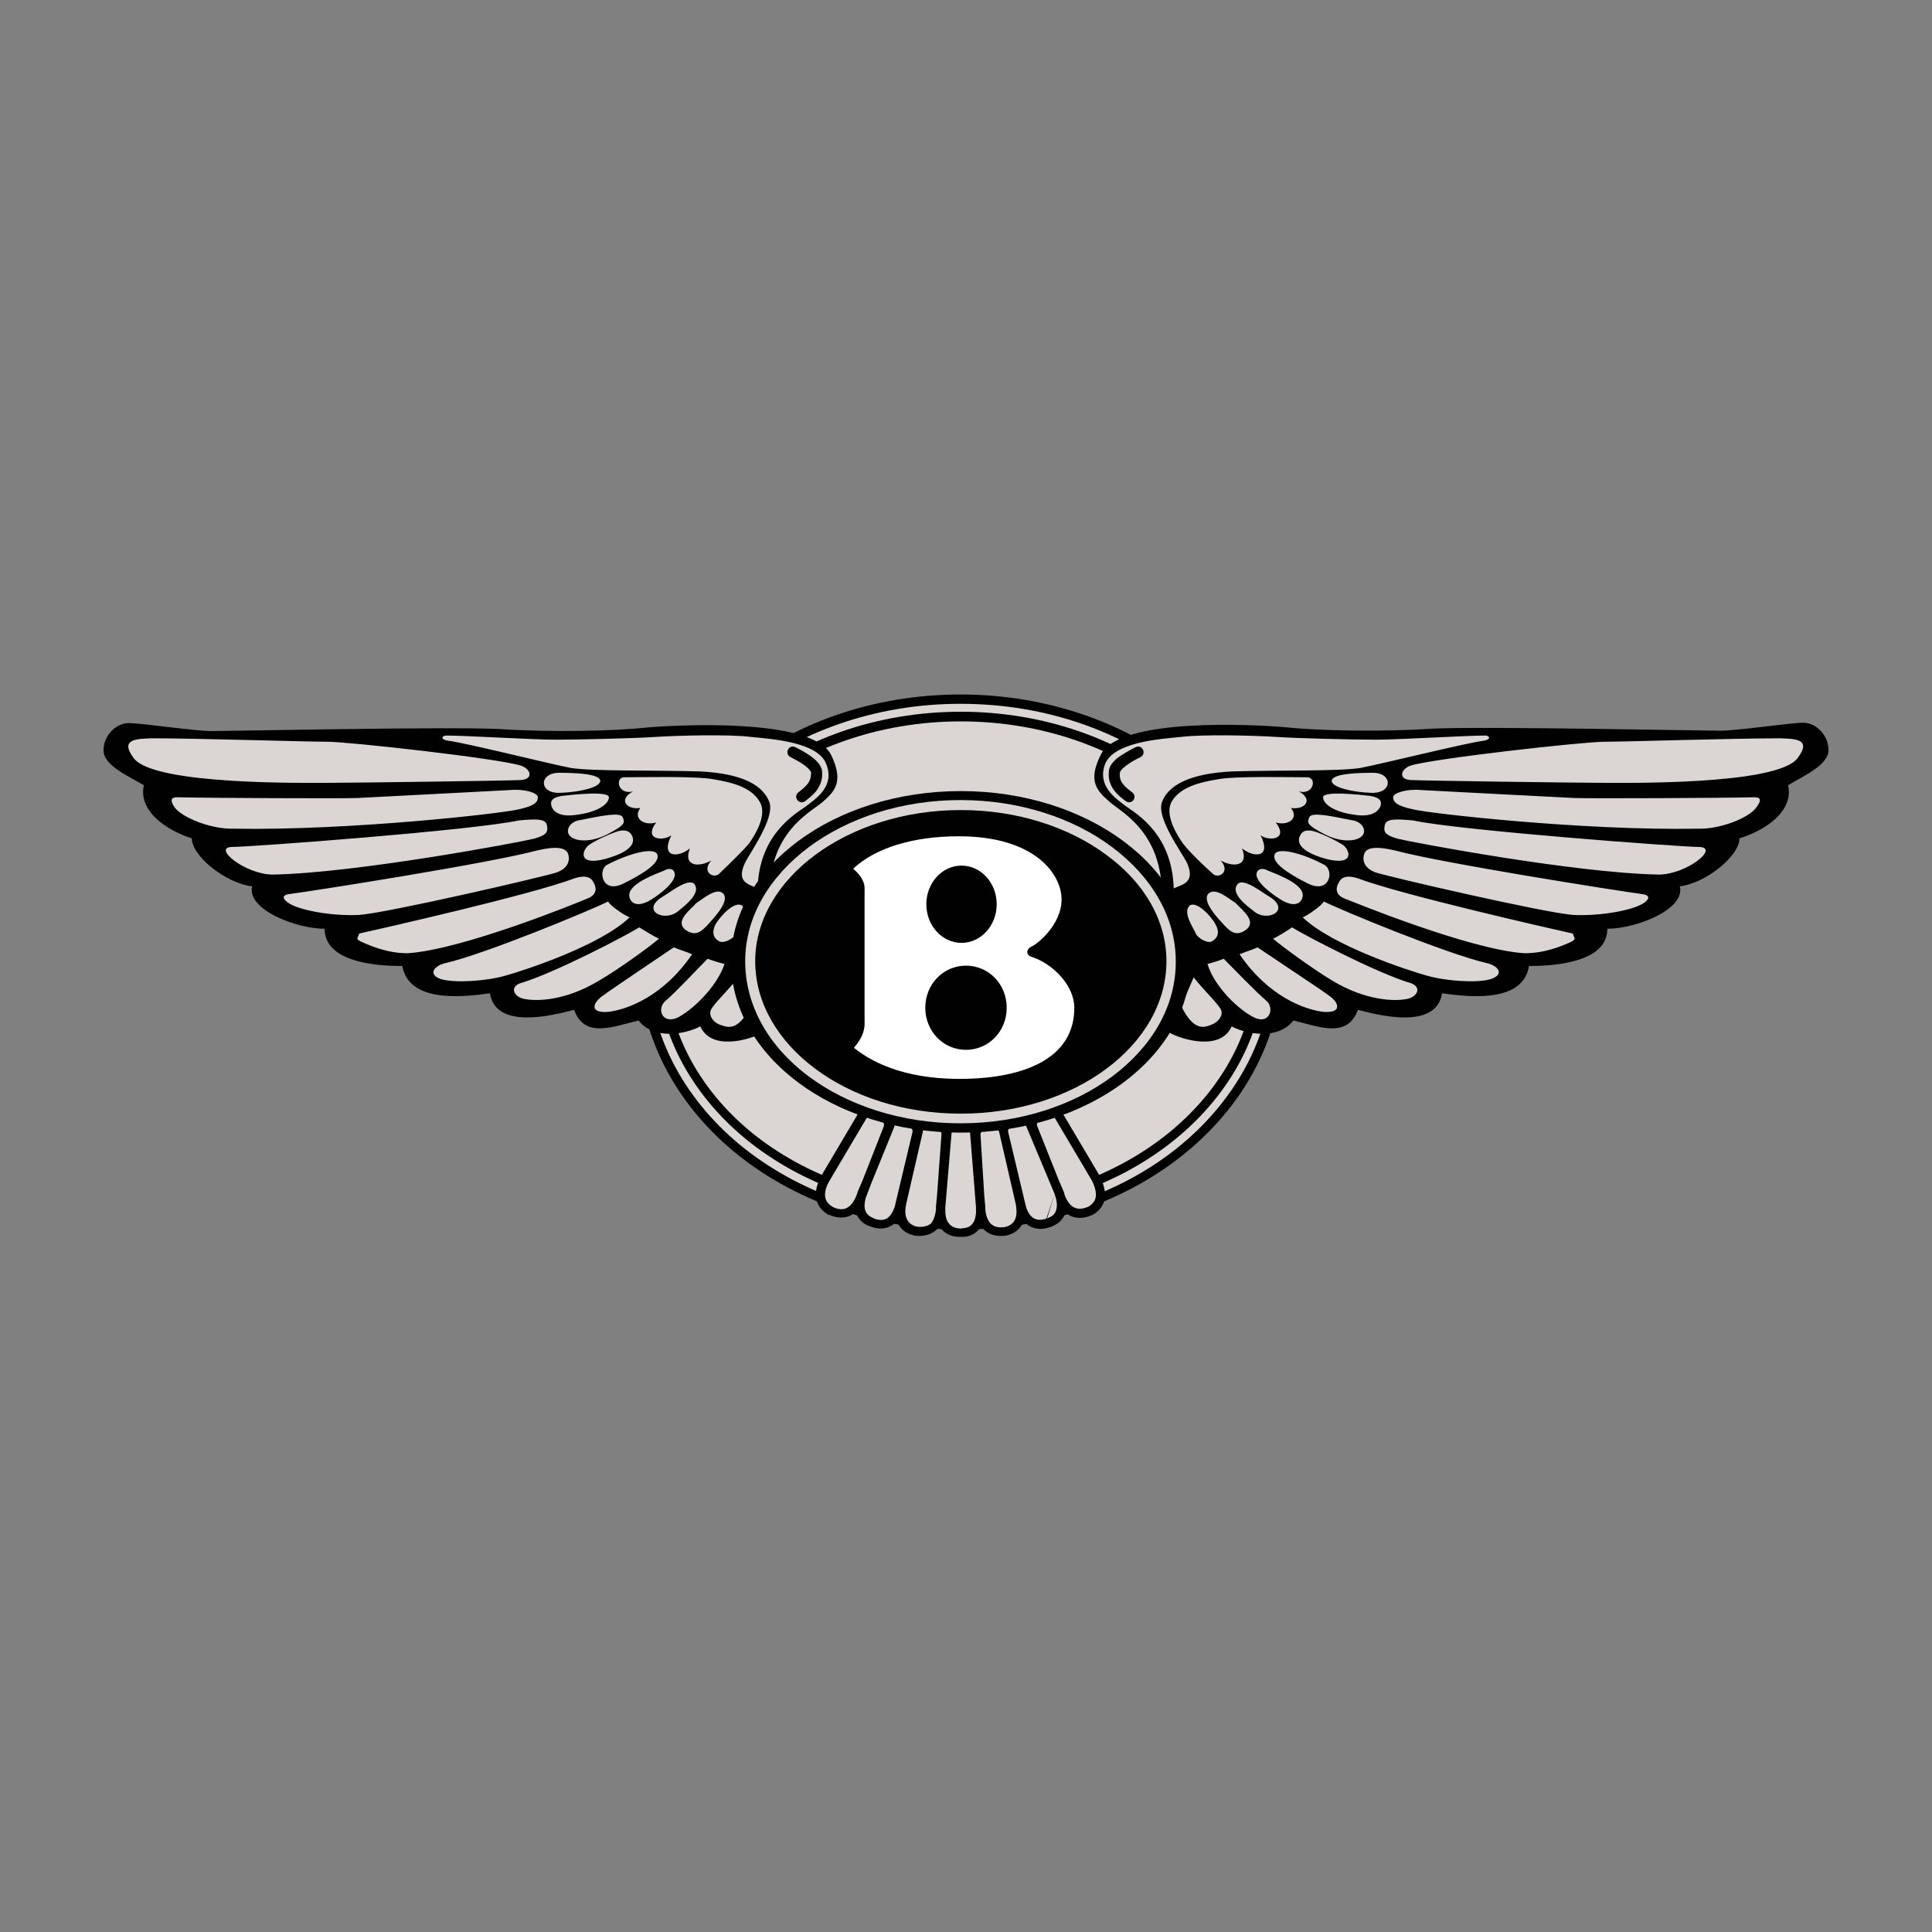 <svg xmlns="http://www.w3.org/2000/svg" xml:space="preserve" id="Layer_1" x="0" y="0" version="1.1" viewBox="0 0 560 560"><rect x="0" y="0" width="560" height="560" fill="#808080" stroke="none"/><style>.st0{fill:#010101}.st1{fill:#dbd6d3}.st2,.st3{fill-rule:evenodd;clip-rule:evenodd;fill:#010101}.st3{fill:#dbd6d3}</style><path d="M344.2 333.7c-16.8 14-40.1 22.7-65.8 22.7s-48.9-8.7-65.8-22.7c-16.9-14.1-27.4-33.6-27.4-55.1 0-21.4 10.4-40.8 27.4-54.8 16.8-13.9 40.1-22.5 65.8-22.5 25.7 0 48.9 8.6 65.8 22.5 16.9 14 27.4 33.4 27.4 54.8 0 21.6-10.5 41-27.4 55.1z" class="st0"/><path d="M278.5 353.7c25 0 47.7-8.4 64-22 16.3-13.6 26.4-32.4 26.4-53s-10.1-39.2-26.4-52.8c-16.4-13.6-39-21.9-64.1-21.9-25.1 0-47.7 8.4-64.1 21.9-16.3 13.5-26.4 32.2-26.4 52.8 0 20.7 10.1 39.4 26.4 53 16.5 13.6 39.1 22 64.2 22z" class="st1"/><path d="M278.5 348.7c23.7 0 45.1-7.9 60.6-20.6 15.4-12.7 25-30.1 25-49.4 0-19.1-9.6-36.5-25-49.1-15.5-12.7-37-20.5-60.6-20.5-23.7 0-45.1 7.9-60.6 20.5s-25 30-25 49.2c0 19.3 9.5 36.8 25 49.5 15.4 12.5 36.8 20.4 60.6 20.4zm62.3-18.6c-16 13.1-38.1 21.2-62.3 21.2-24.4 0-46.4-8.1-62.4-21.2-16-13.2-25.9-31.4-25.9-51.5 0-20 9.9-38.1 26-51.2 15.9-13 37.9-21.1 62.3-21.1 24.3 0 46.3 8.1 62.3 21.1 16.1 13.1 26 31.2 26 51.2 0 20.2-10 38.4-26 51.5z" class="st0"/><path d="M240.3 352.2c-1.9-1-3.3-2.6-3.7-4.8-.3-1.8 0-3.9 1.4-6.5l10.9-18.4c.5-1.1 1.7-1.6 2.9-1.9 1.4-.3 3-.1 3.9.4.8.4 1.9 1.5 2.6 2.7.4-.3.8-.5 1.2-.6 1.4-.5 3-.5 3.9-.2.8.3 2.1 1.2 2.9 2.3.1-.1.3-.2.4-.3 1.2-.7 2.5-1 3.8-1.1h.2c.9.2 2.4.9 3.4 2l.1.1c.2-.2.3-.3.5-.4 1.2-.9 2.8-1.5 3.7-1.5.9 0 2.5.6 3.7 1.5.2.1.3.3.5.4l.1-.1c1-1.1 2.6-1.9 3.5-2h.2c.9 0 2.4.3 3.7 1.1.2.1.3.2.5.3.8-1.1 2.1-2 2.9-2.3.9-.3 2.5-.3 3.9.2l1.2.6c.7-1.2 1.8-2.3 2.6-2.7.8-.4 2.4-.6 3.8-.4 1.2.2 2.4.8 2.9 1.9l10.9 18.4v.1c1.3 2.5 1.7 4.7 1.4 6.5-.4 2.2-1.8 3.7-3.6 4.7h-.1c-2.2 1-4.3 1.1-6.3.2-.5-.3-1-.6-1.4-1-.1.2-.2.5-.2.7-.7 1.6-2 2.7-3.7 3.4-.2.1-.4.2-.6.2-.3.1-.7.2-1 .3-1.7.4-3.4.2-4.9-.6-.6-.4-1.2-.8-1.7-1.4-.1.3-.2.5-.4.8-1 2-2.9 3-5 3.4h-.1c-2.3.2-4.4-.2-6-1.8-.3-.3-.6-.6-.8-1-1 1.8-2.9 3-5 3.1h-1.7c-1.9-.1-3.5-.8-4.7-2.1-.3-.3-.5-.7-.7-1-.2.4-.5.7-.8 1-1.6 1.5-3.7 2-6 1.8h-.1c-2.1-.4-4-1.4-5-3.4-.2-.3-.3-.6-.4-.9-.5.6-1.1 1.1-1.7 1.4-1.5.9-3.3 1-5.1.5-.2-.1-.4-.1-.6-.2-.2-.1-.4-.1-.6-.2-1.7-.6-3-1.8-3.7-3.4-.1-.2-.2-.5-.3-.7-.5.4-.9.7-1.4 1-1.9.9-4.1.8-6.3-.2.1.1 0 .1 0 .1z" class="st0"/><path d="M248.3 346.4c.1-.4.3-.8.4-1.2l1.3-3 6.2-15.8v-.1c.1-.3 0-.8-.2-1.2-.4-.8-1-1.4-1.5-1.7-.4-.2-1.3-.3-2.2-.1-.5.1-.9.3-1 .5v.1l-10.9 18.4c-1.1 1.9-1.4 3.5-1.2 4.7.2 1.3 1.1 2.2 2.3 2.9 1.5.7 2.9.8 4 .2 1.1-.6 2-1.7 2.8-3.7zm4.2-3.3-1.6 4.2c-.4 1.6-.4 2.9 0 3.8.4.9 1.1 1.5 2.1 1.9.1.1.3.1.4.2.2.1.3.1.5.2 1.2.3 2.2.3 3.1-.2.9-.5 1.7-1.6 2.3-3.3.1-.3.2-.6.2-.8l5-21v-.1c.1-.3-.1-.7-.4-1.1-.5-.7-1.2-1.3-1.7-1.5-.4-.2-1.4-.1-2.2.2-.5.2-.9.4-.9.7v.1l-6.8 16.7zm54.4-1 1.3 3c.2.4.3.8.4 1.3.8 2 1.7 3.1 2.8 3.6 1.2.6 2.5.4 4-.2 1.1-.6 2-1.6 2.2-2.8.2-1.2-.1-2.8-1.1-4.8l-10.9-18.4v-.1c-.1-.2-.5-.4-1.1-.5-.9-.2-1.8-.1-2.1.1l-.1.1c-.5.2-1.1.9-1.5 1.6-.2.4-.3.9-.2 1.2v.1l6.3 15.8zm-21.6 4.5.3 3.2v.8c.2 2 .8 3.3 1.6 4.1.9.9 2.2 1.2 3.8 1 1.4-.2 2.5-.9 3.1-2 .6-1.1.7-2.7.3-4.8l-4.8-20.8c-.1-.4-.4-.7-.8-.9-.7-.4-1.4-.6-2.2-.7-.5.1-1.3.6-1.8 1.2-.4.4-.6.8-.6 1.2l1.1 17.7zm-14 3.9v-.8l.3-3.2 1.3-17.8c0-.4-.2-.8-.6-1.2-.6-.6-1.4-1.1-1.8-1.2-.8.1-1.6.3-2.3.7-.4.2-.7.5-.7.8v.2l-4.8 20.8c-.5 2.2-.3 3.8.3 4.8.6 1.1 1.7 1.8 3.1 2 1.5.1 2.8-.2 3.8-1 .6-.8 1.2-2.1 1.4-4.1zm-18.6 5.3c0-.1 0-.1 0 0zm0-.1zm45.5-28.5zm0 0zm7.5 18.9-8.3-19.8v-.1c-.1-.3-.5-.5-.9-.7-.8-.3-1.8-.3-2.2-.2-.4.2-1.2.7-1.7 1.5-.3.4-.4.8-.4 1.1v.1l5 21c.1.4.2.7.3 1.1.5 1.5 1.3 2.5 2.1 3 .9.5 1.9.6 3 .3.2 0 .5-.1.7-.2l2.4-7.1zm-2.2 7.1c.2 0 .3-.1.4-.2 1-.4 1.8-1 2.1-1.9.4-1 .5-2.3 0-4-.1-.3-.2-.7-.3-1l-2.2 7.1zm-20.6-1.7V350l-1.7-21.4v-.1c0-.4-.3-.7-.7-1-.7-.6-1.6-.9-2-.9s-1.3.4-2 .9c-.4.3-.7.7-.7 1v.1L274 350v.9c0 1.8.4 3.1 1.2 3.9.7.8 1.7 1.2 3 1.3h.6l4.1-4.6zm-4.2 4.5h.6c.9-.1 1.8-.4 2.4-1.1.7-.7 1.1-1.9 1.2-3.4l-4.2 4.5zm-20-28.8z" class="st1"/><path d="M220.9 299.4c-3.8 2.1-14.8 5.2-17.9-1.9-4.4 2.3-13.5 4-17.9-1.7-7.3 1.7-15.6 5.4-18.7-3.1-6.5 1.7-22.7 5.8-24.4-4.8-9.6 1.4-23.5 2.3-25.4-7.9-8.3 0-22.5-1.3-22.5-10.8-8.3 0-22.7-5.6-21-12.3-7.5-.8-17.5-8.7-17.5-13.9-7.3-2.3-15.6-7.9-13.9-15.4-4.4-2.6-11.7-5.7-11.7-10.1 0-4.2 3.5-7.9 7.3-7.9 4 0 18.9 2.3 24.1 2.3s68.3-1.3 83.1-.6c14.8 1 33.7.6 42.7-.4 9.2-.8 48.3-2.9 53.7 7.9 3.8 7.9 1 10.6-2.5 13.7-3.7 3.1-15.4 8.7-15.4 27.1 0 18.3 2.3 27.9-2.1 39.8z" class="st2"/><path d="M43.9 214c13.5 0 44.8 1 51 1s49.3 4.8 56 6.9c3.1 1 3.8 4 0 4.2-3.7.2-48.1.8-54.7.8-6.5 0-51.4.8-57.4-7.1-4.4-5.8 1.2-5.6 5.1-5.8zm171.2 48.5c-2.1-1.5-6.2 2.9-7.7 5.4-1.3 2.7-.4 4.2 1.2 5 1.5.6 4.2-1 4.8-2.3.6-1.6 3.9-6 1.7-8.1zm-1.1 20.8c-2.9 3.7-5.8 6.3-7.5 8.7-1.7 2.1.4 4.4 2.1 5 1.9.6 5.2 2.5 9-5.4l-3.6-8.3zm-12.1-21.6c-1.9 2.1-6.5 5.4-3.1 7.9 3.1 2.1 4.8 0 6.3-1.5 1.3-1.5 6.5-6.7 4.6-9-1.9-2.2-6.1 1.6-7.8 2.6zm-10-1.7c-6.3 4 .8 7.5 4.8 4 2.1-1.7 6.5-5.2 4.6-7.7-1.7-2.1-7.5 2.7-9.4 3.7zm.7-7.7c-3.1 1.3-12.7 4.6-9.6 8.9 1.7 1.9 4.8.2 6-.6 1.3-.8 8.1-5.4 6.3-8.1-.6-1-2.1-.6-2.7-.2zm-16.7-1.6c-2.7 1.7-1.3 8.5 4.8 5.4 6.3-3.1 10.8-6.2 9.8-8.5-1-2.1-8.1-.3-14.6 3.1zm2.7-9.6c-2.7 1-5.6 2.3-7.7 3.7-2.1 1.3-3.8 6.3 4.4 4.2 8.5-2.3 8.9-5.2 7.7-7.1-1.2-1.9-3.8-1-4.4-.8zm-10.4-3.4c-2.1.2-4 1.9-3.5 3.8.8 2.3 5.8 3.1 11.2.4 5.6-2.9 5.2-3.5 4.6-5-.6-1.6-6.4-.4-12.3.8zm-5.4-7c-3.3.6-3.3 1.9-2.9 3.1.4 1.2 2.1 3.3 7.7 2.3 5.8-.8 8.9-3.1 8.9-5s-10.2-.8-13.7-.4zm-.8-6.7c-5.8 0-6 6.2.6 5.8 5.2-.2 11.4-1.5 11.4-3.5-.2-2.1-7.7-2.3-12-2.3zm18.7 1.3c4.6 0 21.4-.4 26.2.6 4.8.8 10.8 2.1 13.3 6.5 2.3 3.7-1.3 9.6-3.1 12.1-1.9 2.3-6.9 7.1-8.8 8.9-1.7 1.3-5-.8-2.1-4-3.7 2.1-8.3 1.7-6.2-3.5-3.3 2.7-8.7 2.9-5.4-3.8-2.1 1.7-8.3 1.5-4.4-3.7-3.3 1-6.9-1-4.6-4.2-4 .6-6.5-2.5-2.1-4.8-4.2 1.1-5.3-3.7-2.8-4.1zm-51.4-12.1c5.8 0 24.8 1.2 31.9 1.2 6.9 0 23.1-.4 28.9-.8 6-.4 21.4-.8 27.5 0 6.2.6 19.6 1.5 21.9 7.9 2.5 6.3-2.7 9.8-6 12.3-3.3 2.3-13.5 8.3-13.9 23.7-2.5-1.2-6.3-1.7-3.7-7.3 1.5-3.1 8.8-13.1 7.1-17.7-1.7-4.6-7.3-8.3-20.2-8.9-12.9-.4-31 0-37.3-1-6.3-1.2-30.6-7.3-35.6-7.9-2.1-.3-2.1-1.3-.6-1.5zm75.8 64.7c-3.5 3.5-8.7 9.2-12.3 12.3-2.5 2.3-.8 6.7 3.5 4.8 4-1.9 11.5-8.8 13.7-15.6-1.7-.4-3.3-.9-4.9-1.5zm-9.8-3.3c-5.6 3.8-18.3 12.3-20.4 13.9-2.9 1.9-4.4 5.2 1.3 4.8 5.6-.6 16.2-4.6 24.4-16.7-1-.5-3.9-1.4-5.3-2zm-10-5.8c-3.3 2.1-24.6 13.3-34.5 16.2-3.3 1.2-1.7 4.2 1.5 4.6 3.3.6 11.5.6 21.4-5.4 6-3.5 14.6-9.8 17.3-12.1-1.3-.6-4.1-2.3-5.7-3.3zm-9-7.5c-5 2.5-35.6 15.2-47.3 17.9-3.3.8-5 3.3-1.2 4.6 4 1.2 13.1.6 18.7-1 5.4-1.5 27.5-8.7 36-16.9-1.8-.7-5.9-3.6-6.2-4.6zm-72.2 9.3c5.4-1.2 49.7-11.2 62.4-16 3.7-1.2 5 0 5.6 1.3.8 1.3 1 3.3-1.5 4.4-2.3 1-36.4 15-52.5 16-5.8 0-10.6-2.1-13.3-3.3-1.9-.9-1.1-.9-.7-2.4zm-20.6-11.4c7.7-1 58.5-9 72.2-12.7 5.6-1.3 8.1-.8 8.9.8.6 1.5.6 4.2-3.3 5.6-4 1.3-48.9 11.7-57.2 12.3-8.3.4-18.1-1.5-20.8-3.7-2.5-1.9.2-2.3.2-2.3zm-16.4-13.7c5.6 0 69.9-4.8 83.3-7.7 4.6-.4 7.7-.6 8.1 1.3.4 1.9.2 2.9-3.7 4-4 1-51.8 10-75.8 10.4-8-.1-17.4-7.8-11.9-8zm-15.2-14.4c7.9.2 47.2.4 51.8.2 4.4-.2 40-2.1 44.1-2.3 4.2-.4 8.1.8 8.1 2.1s-.8 2.5-5.6 3.5c-4.8 1.2-49.1 6.2-82.6 5.6-6.3.2-14.8-3.1-17.1-6.2-2.1-3.1.2-2.9 1.3-2.9zm177.3-11.6c-2-1-.6-3.9 1.4-2.9 1.6.8 3.4 1.8 4.7 2.8 1.6 1.2 2.8 2.6 3 4.1v.2c.1 1.4-.1 2.8-.9 4.3-.7 1.4-2 2.7-4 4.2-1.8 1.3-3.7-1.3-1.9-2.6 1.6-1.2 2.6-2.2 3.1-3.2.4-.8.5-1.6.5-2.5-.2-.6-.9-1.3-1.8-2-1.1-.8-2.6-1.7-4.1-2.4z" class="st3"/><path d="M339.1 299.4c3.9 2.1 14.8 5.2 17.9-1.9 4.2 2.3 13.5 4 17.9-1.7 7.3 1.7 15.6 5.4 18.7-3.1 6.5 1.7 22.7 5.8 24.4-4.8 9.6 1.4 23.5 2.3 25.2-7.9 8.3 0 22.7-1.3 22.7-10.8 8.3 0 22.7-5.6 21-12.3 7.3-.8 17.3-8.7 17.3-13.9 7.5-2.3 15.8-7.9 14.1-15.4 4.4-2.7 11.7-5.8 11.7-10.2 0-4.2-3.5-7.9-7.3-7.9-4 0-18.9 2.3-24.1 2.3-5.2 0-68.5-1.3-83.3-.6-14.8 1-33.5.6-42.7-.4-9-.8-48.1-2.9-53.5 7.9-4 7.9-1 10.6 2.5 13.7 3.5 3.1 15.2 8.7 15.2 27.1 0 18.4-2.1 28 2.3 39.9z" class="st2"/><path d="M516.1 214c-13.7 0-45 1-51 1-6.2 0-49.3 4.8-56.2 6.9-2.9 1-3.7 4 0 4.2 3.8.2 48.3.8 54.8.8s51.2.8 57.3-7.1c4.4-5.8-1-5.6-4.9-5.8zm-171.3 48.5c1.9-1.5 6.2 2.9 7.5 5.4 1.5 2.7.4 4.2-1.1 5-1.3.6-4-1-4.6-2.3-.6-1.6-3.9-6-1.8-8.1zm1.2 20.8c2.9 3.7 5.8 6.3 7.5 8.7 1.7 2.1-.6 4.4-2.3 5-1.7.6-5 2.5-8.8-5.4l3.6-8.3zm12.1-21.6c1.9 2.1 6.5 5.4 2.9 7.9-2.9 2.1-4.8 0-6.2-1.5-1.4-1.5-6.5-6.7-4.6-9 2-2.2 6.2 1.6 7.9 2.6zm10-1.7c6.2 4-1 7.5-4.8 4-2.3-1.7-6.7-5.2-4.6-7.7 1.7-2.1 7.5 2.7 9.4 3.7zm-.7-7.7c3.1 1.3 12.7 4.6 9.6 8.9-1.7 1.9-4.8.2-6-.6-1.3-.8-8.3-5.4-6.5-8.1.7-1 2.3-.6 2.9-.2zm16.5-1.6c2.9 1.7 1.5 8.5-4.8 5.4-6.2-3.1-10.6-6.2-9.6-8.5.9-2.1 8.1-.3 14.4 3.1zm-2.5-9.6c2.7 1 5.4 2.3 7.7 3.7 2.1 1.3 3.9 6.3-4.6 4.2-8.3-2.3-8.7-5.2-7.5-7.1 1.1-1.9 3.6-1 4.4-.8zm10.2-3.4c2.3.2 4.2 1.9 3.7 3.8-.8 2.3-5.8 3.1-11.2.4-5.6-2.9-5.2-3.5-4.6-5 .6-1.6 6.1-.4 12.1.8zm5.6-7c3.3.6 3.3 1.9 2.9 3.1-.6 1.2-2.3 3.3-7.9 2.3-5.6-.8-8.7-3.1-8.7-5s10.2-.8 13.7-.4zm.8-6.7c5.8 0 5.8 6.2-.8 5.8-5-.2-11.2-1.5-11.2-3.5.2-2.1 7.7-2.3 12-2.3zm-18.9 1.3c-4.6 0-21.4-.4-26.2.6-4.8.8-10.8 2.1-13.3 6.5-2.1 3.7 1.5 9.6 3.3 12.1 1.7 2.3 6.7 7.1 8.8 8.9 1.7 1.3 5-.8 2.1-4 3.7 2.1 8.3 1.7 6.2-3.5 3.3 2.7 8.7 2.9 5.4-3.8 2.1 1.7 8.3 1.5 4.4-3.7 3.3 1 6.9-1 4.4-4.2 4.2.6 6.5-2.5 2.3-4.8 4.1 1.1 5.3-3.7 2.6-4.1zm51.6-12.1c-5.8 0-25 1.2-31.9 1.2-6.9 0-23.1-.4-28.9-.8-6-.4-21.4-.8-27.5 0-6.2.6-19.6 1.5-22.1 7.9-2.3 6.3 2.9 9.8 6.2 12.3 3.3 2.3 13.3 8.3 13.7 23.7 2.7-1.2 6.3-1.7 3.9-7.3-1.5-3.1-9-13.1-7.3-17.7 1.7-4.6 7.5-8.3 20.4-8.9 12.9-.4 31 0 37.1-1 6.3-1.2 30.8-7.3 35.8-7.9 1.9-.3 1.9-1.3.6-1.5zm-76 64.7c3.5 3.5 8.9 9.2 12.5 12.3 2.3 2.3.6 6.7-3.5 4.8-4.2-1.9-11.7-8.8-13.7-15.6 1.6-.4 3.2-.9 4.7-1.5zm9.8-3.3c5.6 3.8 18.5 12.3 20.6 13.9 2.9 1.9 4.2 5.2-1.4 4.8-5.6-.6-16.2-4.6-24.4-16.7 1.1-.5 4-1.4 5.2-2zm10-5.8c3.3 2.1 24.6 13.3 34.5 16.2 3.3 1.2 1.7 4.2-1.5 4.6-3.1.6-11.5.6-21.4-5.4-5.8-3.5-14.4-9.8-17.1-12.1 1.3-.6 4.1-2.3 5.5-3.3zm9.2-7.5c5 2.5 35.6 15.2 47.4 17.9 3.3.8 5 3.3 1 4.6-3.9 1.2-12.9.6-18.5-1-5.4-1.5-27.5-8.7-36-16.9 1.7-.7 5.7-3.6 6.1-4.6zm72.2 9.3c-5.4-1.2-49.6-11.2-62.3-16-3.7-1.2-5 0-5.6 1.3-.8 1.3-1 3.3 1.4 4.4 2.5 1 36.6 15 52.5 16 6 0 10.8-2.1 13.5-3.3 1.6-.9.9-.9.5-2.4zm20.4-11.4c-7.5-1-58.3-9-72-12.7-5.6-1.3-8.1-.8-8.8.8-.6 1.5-.6 4.2 3.3 5.6 4 1.3 48.9 11.7 57.2 12.3 8.3.4 18.1-1.5 20.8-3.7 2.4-1.9-.5-2.3-.5-2.3zm16.3-13.7c-5.4 0-69.7-4.8-83.1-7.7-4.6-.4-7.7-.6-8.1 1.3-.4 1.9-.2 2.9 3.7 4 3.9 1 51.6 10 75.8 10.4 8.1-.1 17.5-7.8 11.7-8zm15.4-14.4c-7.9.2-47.2.4-51.8.2s-40-2.1-44.3-2.3c-4-.4-8.1.8-8.1 2.1s1 2.5 5.8 3.5c4.8 1.2 49.1 6.2 82.6 5.6 6.3.2 14.8-3.1 16.9-6.2 2.4-3.1-.1-2.9-1.1-2.9zm-178.9-14.5c2-1 3.4 1.9 1.4 2.9-1.5.7-3 1.6-4.2 2.5-.9.7-1.6 1.4-1.7 2-.1.9 0 1.7.4 2.5.5.9 1.4 1.9 3.1 3.1 1.8 1.3 0 3.9-1.8 2.6-2.1-1.5-3.4-2.9-4.1-4.3-.8-1.5-.9-2.9-.8-4.3.1-1.6 1.3-3 2.9-4.2 1.5-1 3.2-2 4.8-2.8z" class="st3"/><path d="M278.5 328.3c36.8 0 66.6-22.1 66.6-49.7 0-27.1-29.8-49.3-66.6-49.3s-66.6 22.1-66.6 49.3c0 27.6 29.8 49.7 66.6 49.7z" class="st2"/><path d="M278.5 322.8c16.5 0 31.5-5 42.3-13.1 10.7-8 17.3-19 17.3-31.1 0-12-6.6-22.9-17.4-30.8-10.8-8-25.7-13-42.2-13s-31.4 5-42.2 13c-10.7 7.9-17.4 18.9-17.4 30.8 0 12.1 6.6 23.1 17.3 31.1 10.8 8.1 25.7 13.1 42.3 13.1zm43.9-10.8c-11.3 8.4-26.8 13.6-44 13.6s-32.7-5.2-44-13.6c-11.4-8.5-18.4-20.3-18.4-33.4 0-12.9 7.1-24.6 18.5-33.1 11.3-8.4 26.8-13.6 43.9-13.6s32.7 5.2 43.9 13.6c11.4 8.5 18.5 20.2 18.5 33.1.1 13.1-7 24.9-18.4 33.4z" class="st1"/><path fill="#fff" fill-rule="evenodd" d="M307.7 260.7c0-7.3-7.7-18.3-29.8-18.3-13.1 0-24.1 3.3-30.6 9.4 1.5 1.3 3.3 3.3 3.3 5.6v39.8c-.2 2.5-1.3 4.4-3.1 6.5 6.2 5 16.5 9.4 32.7 9 16.2-.4 31.2-5.6 31.2-20.6 0-6.3-6-12.7-12.5-14.8-1.7-.6-1.3-2.3 0-2.9 1.3-.4 8.8-6.1 8.8-13.7zM280 304.3c6.6 0 11.8-5.4 11.8-12.2s-5.2-12.2-11.8-12.2c-6.6 0-11.8 5.4-11.8 12.2 0 6.8 5.2 12.2 11.8 12.2zm-1.3-31c5.6 0 10.2-5 10.2-11.2 0-6.2-4.6-11.2-10.2-11.2s-10.2 5-10.2 11.2c0 6.2 4.6 11.2 10.2 11.2z" clip-rule="evenodd"/></svg>